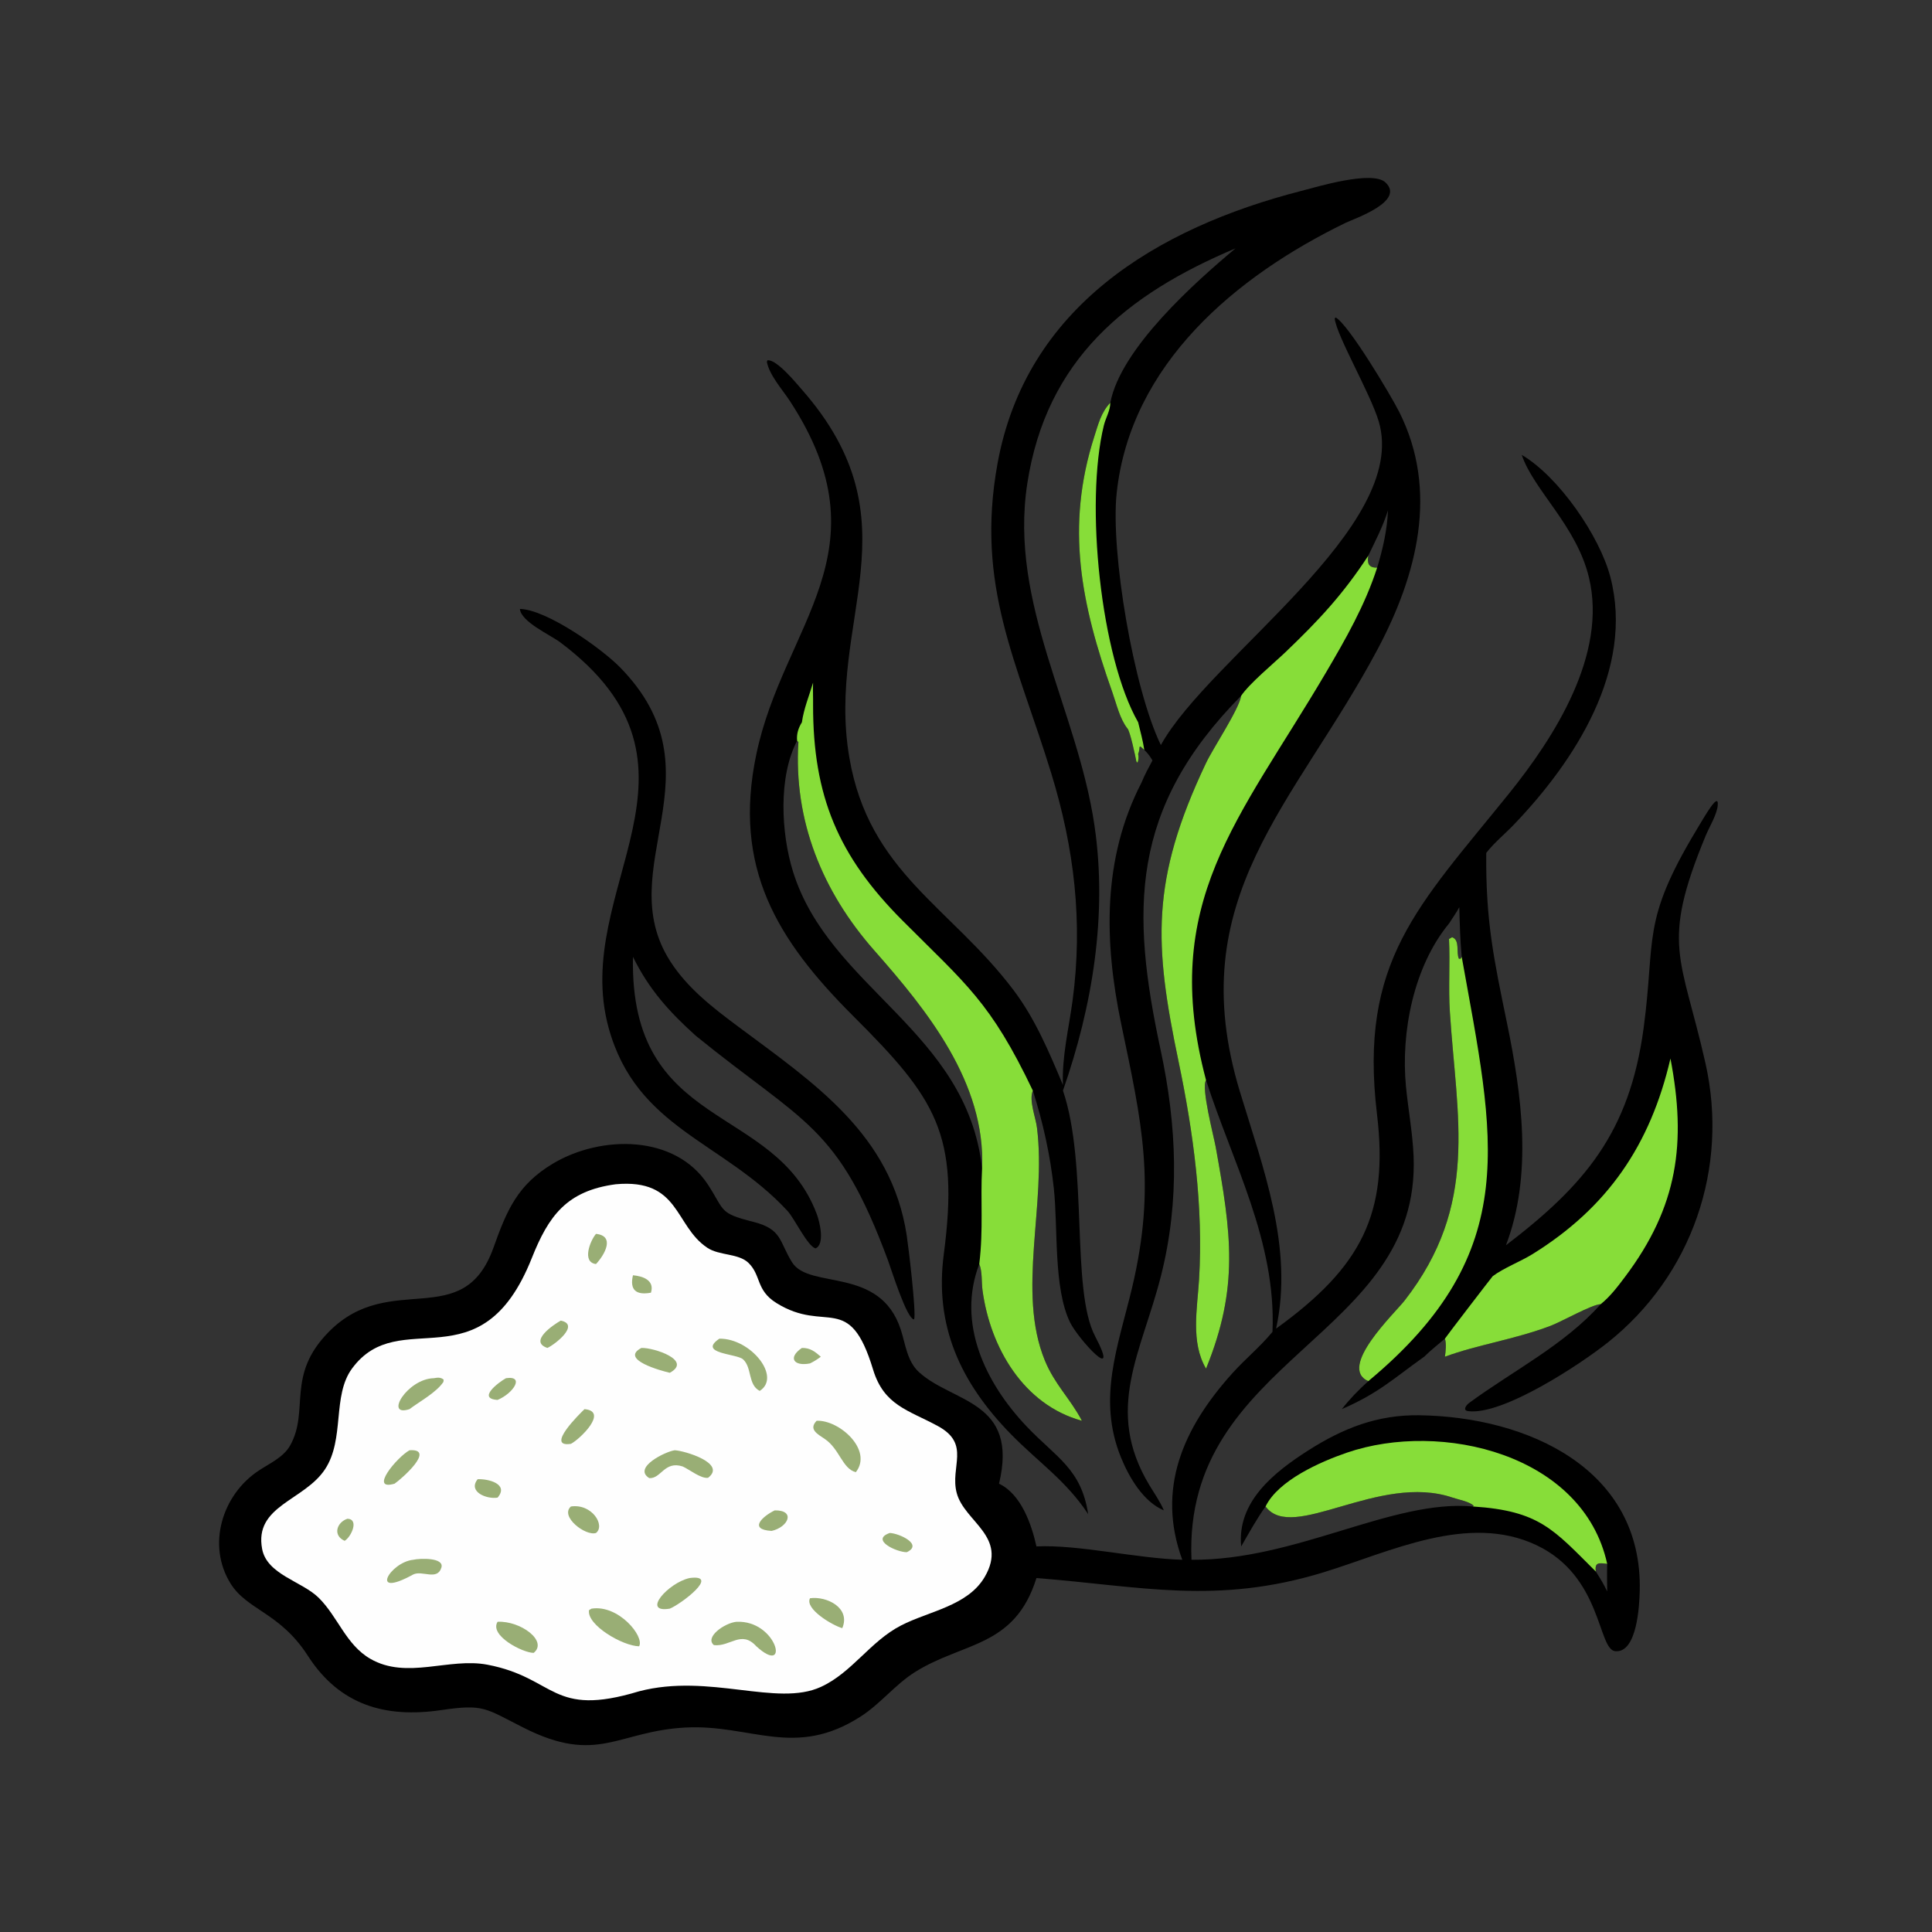 <?xml version="1.0" encoding="utf-8" ?>
<svg xmlns="http://www.w3.org/2000/svg" xmlns:xlink="http://www.w3.org/1999/xlink" width="1024" height="1024">
	<rect width="100%" height="100%" fill="#333333" stroke="none"/>
	<path transform="scale(2 2)" d="M281.694 287.547C281.368 280.087 283.262 272.503 284.249 265.114C287.024 244.335 284.691 224.772 278.58 204.892C269.471 175.262 258.497 155.223 264.334 122.945C271.852 81.365 306.565 60.426 344.864 50.592C348.935 49.547 363.689 45.05 367.171 48.353C372.469 53.38 358.931 57.918 356.536 59.082C327.502 73.2 299.587 96.49 295.929 130.676C294.28 146.084 300.317 182.322 307.638 197.454C320.455 174.236 373.613 139.657 365.391 111.729C363.202 104.296 354.215 89.002 353.707 84.4L353.961 84.129C357.341 85.912 368.58 104.742 370.789 109.125C381.305 129.995 375.597 152.288 365.078 172.061C343.235 213.12 312.964 237.833 328.586 289.299C334.719 309.504 342.856 330.65 338.181 352.093C360.822 335.749 368.069 321.596 364.919 295.296C360.068 254.786 375.729 240.27 399.796 210.43C412.036 195.253 425.97 173.418 421.098 153.075C417.798 139.294 406.411 129.9 403.278 120.547C413.129 126.346 423.938 142.103 426.756 152.887C433.162 177.395 417.359 201.681 401.138 218.59C398.8 221.027 395.903 223.387 393.873 226.034C393.698 244 395.862 254.116 399.358 271.07C403.288 290.127 406.217 311.341 399.086 330.017C419.94 314.071 431.85 300.179 435.581 272.427C438.775 248.669 434.893 244.425 449.435 220.188C451.894 216.09 455.487 209.764 455.224 213.369C455.045 215.818 452.97 219.181 452.02 221.48C440.019 250.511 445.525 253.216 451.952 281.706C458.236 309.564 448.355 338.065 426.062 355.792C418.779 361.583 398.292 375.115 389.097 373.971C387.537 373.777 388.537 372.384 389.328 371.802C400.893 363.297 414.58 356.447 424.215 345.61C421.701 345.755 413.957 350.202 410.93 351.348C401.29 354.997 391.367 356.397 382.914 359.548C383.126 358.201 383.351 356.032 382.914 354.76C381.076 356.329 379.142 357.852 377.422 359.548L377.152 359.737C369.258 365.362 365.364 369.184 355.593 373.439C357.729 370.712 360.045 368.332 362.618 366.018C354.406 362.404 369.597 348.046 372.233 344.659C392.052 319.199 386.052 296.309 384.231 268.162C383.814 261.72 384.321 255.28 384.006 248.849L384.821 248.378C386.979 249.116 385.83 252.403 386.623 254.069L387.079 254.073L387.369 253.564C386.954 249.19 386.852 244.821 386.726 240.432C385.916 241.912 384.921 243.325 384.006 244.745C374.589 256.177 371.222 273.593 372.594 287.908C373.187 294.085 374.358 300.178 374.616 306.389C376.612 354.585 313.46 359.637 315.756 413.358C343.574 413.553 368.886 397.3 390.332 399.234L390.554 399.057C389.403 397.903 386.544 397.423 384.969 396.887C365.401 390.227 342.56 408.927 335.387 399.234C332.985 402.607 330.999 406.24 328.926 409.816C327.772 398.006 337.623 390.166 346.713 384.371C355.942 378.487 364.999 374.908 376.102 375.059C404.714 375.448 435.362 389.171 434.547 421.658C434.455 425.305 433.868 438.148 428.047 437.579C423.391 437.123 424.596 417.73 407.192 409.489C389.076 400.911 368.379 411.265 350.85 416.648C322.38 425.391 302.416 420.378 274.67 418.199C268.904 436.698 255.157 435.098 242.434 443.143C237.209 446.447 233.363 451.485 228.162 454.845C210.609 466.185 199.034 456.881 181.633 457.815C163.595 458.783 158.418 467.783 138.762 457.864C128.458 452.664 128.271 451.531 116.864 453.2C102.134 455.355 90.004 451.893 81.588 438.803C74.2 427.313 65.532 426.748 61.112 419.663C54.765 409.487 58.854 396.16 68.53 389.748C71.377 387.861 75.128 386.194 76.862 383.115C82.148 373.723 75.658 364.564 87.17 352.916C103.408 336.485 122.715 353.18 130.767 330.667C134.312 320.758 137.109 313.961 146.635 308.306C159.209 300.841 178.924 300.528 187.665 314.02C192.158 320.957 190.494 321.493 199.661 323.808C207.308 325.74 206.47 329.019 209.899 334.515C214.487 341.866 233.243 335.423 238.73 352.409C239.976 356.267 240.388 360.738 243.524 363.617C252.458 371.818 270.042 371.119 264.753 393.191C270.602 395.972 273.362 403.926 274.67 409.816C285.802 409.288 301.157 412.995 313.317 413.358C306.436 394.586 313.468 378.483 326.587 363.927C329.922 360.226 333.859 356.988 337.036 353.176L337.22 352.95C338.259 328.965 326.593 308.022 319.615 286.253C318.257 288.216 321.654 301.081 322.174 303.966C326.306 326.886 328.405 341.083 319.615 362.701C315.501 355.724 317.3 346.755 317.765 339.073C318.927 319.872 316.273 300.141 312.344 281.37C305.832 250.255 304.88 233.302 319.576 202.278C321.556 198.097 328.38 187.963 328.926 184.379C299.439 214.236 299.641 241.284 307.58 278.262C311.859 298.193 312.72 318.132 307.693 338.03C302.541 358.423 292.533 373.483 304.573 393.543C305.888 395.735 307.443 397.904 308.432 400.264C302.981 397.965 299.219 391.51 297.08 386.262C290.707 370.629 296.329 356.682 299.968 341.441C306.546 313.885 302.519 297.208 297.123 271.319C292.592 249.578 292.098 227.556 302.502 207.412C303.336 205.373 304.371 203.461 305.412 201.525C304.895 200.59 304.061 199.452 303.255 198.75L302.26 197.856L301.995 197.939L301.952 198.449C301.907 198.947 301.803 199.346 301.621 199.815C301.787 200.531 301.732 201.459 301.451 202.132L301.149 201.802C300.91 200.52 299.439 193.549 298.75 193.016C296.762 190.492 295.859 186.488 294.785 183.461C286.525 160.193 282.304 139.665 290.012 115.657C291.069 112.363 291.798 109.304 294.249 106.718C297.001 92.287 316.859 74.662 327.425 65.82C298.724 77.913 277.278 95.144 272.227 128.247C267.37 160.08 285.522 188.04 290.046 218.764C293.52 242.355 289.532 266.631 281.694 289.021C288.407 308.773 283.74 341.747 290.212 354.106C297.181 367.415 285.666 354.744 283.577 350.441C279.141 341.303 280.408 325.459 279.278 314.966C278.327 306.129 276.414 297.489 273.714 289.021C272.627 291.636 274.458 296.061 274.809 298.858C277.367 319.232 269.386 342.27 276.913 360.584C279.492 366.856 283.633 370.693 286.582 376.274L286.712 376.515C271.216 372.289 262.413 357.052 260.377 341.945C260.094 339.845 260.344 336.883 259.516 334.985C253.479 350.728 261.194 366.571 272.064 378.011C279.906 386.265 286.566 389.238 288.374 401.265C282.577 392.404 275.044 387.391 267.858 380.028C254.442 366.283 247.623 351.259 250.11 332.404C254.321 300.471 247.998 291.105 226.1 269.249C205.819 249.008 194.182 229.86 200.418 199.963C207.604 165.514 235.35 146.121 209.342 106.29C207.4 103.315 203.867 99.401 203.234 95.897L203.371 95.49C205.761 95.104 211.055 101.597 212.447 103.181C243.533 138.547 218.825 164.167 225.086 200.776C230.284 231.172 251.825 240.191 268.6 262.397C274.331 269.983 278.042 278.835 281.694 287.547ZM211.245 196.316C206.213 205.853 207.012 220.791 210.115 230.854C219.696 261.918 256.158 273.027 260.262 309.612C261.217 286.972 245.797 267.871 231.705 251.892C217.885 236.221 210.287 217.447 211.583 196.651L211.245 196.316ZM362.618 147.252C362.286 149.207 362.628 150.486 364.959 150.43C366.465 145.508 367.616 140.401 367.836 135.243C366.438 139.653 364.586 143.121 362.618 147.252ZM425.924 421.748C425.898 419.313 425.856 416.877 425.924 414.441C423.851 414.183 422.529 413.92 422.915 416.481C424.04 418.212 425.04 419.876 425.924 421.748Z"/>
	<path fill="#87DD39" transform="scale(2 2)" d="M212.514 191.407C212.999 187.859 214.45 184.34 215.474 180.905C215.397 182.869 215.504 184.851 215.474 186.82C215.439 210.969 222.153 226.891 239.126 243.908C256.044 260.871 262.493 265.489 273.714 289.021C272.627 291.636 274.458 296.061 274.809 298.858C277.367 319.232 269.386 342.27 276.913 360.584C279.492 366.856 283.633 370.693 286.582 376.274L286.712 376.515C271.216 372.289 262.413 357.052 260.377 341.945C260.094 339.845 260.344 336.883 259.516 334.985C260.647 325.577 259.797 318.167 260.262 309.612C261.217 286.972 245.797 267.871 231.705 251.892C217.885 236.221 210.287 217.447 211.583 196.651L211.245 196.316C211.05 194.529 211.584 192.901 212.514 191.407Z"/>
	<path fill="#87DD39" transform="scale(2 2)" d="M328.926 184.379C331.127 181.107 337.649 175.713 340.646 172.846C349.577 164.3 355.925 157.484 362.618 147.252C362.286 149.207 362.628 150.486 364.959 150.43C361.761 160.356 356.602 169.385 351.333 178.332C328.421 217.229 307.086 239.133 319.615 286.253C318.257 288.216 321.654 301.081 322.174 303.966C326.306 326.886 328.405 341.083 319.615 362.701C315.501 355.724 317.3 346.755 317.765 339.073C318.927 319.872 316.273 300.141 312.344 281.37C305.832 250.255 304.88 233.302 319.576 202.278C321.556 198.097 328.38 187.963 328.926 184.379Z"/>
	<path fill="#87DD39" transform="scale(2 2)" d="M382.914 354.76C383.069 354.437 395.434 338.32 395.584 338.206C398.373 336.083 402.997 334.298 406.131 332.355C425.982 320.045 437.366 303.469 442.686 280.519C446.96 302.839 444.697 319.72 430.625 338.411C428.714 340.949 426.707 343.61 424.215 345.61C421.701 345.755 413.957 350.202 410.93 351.348C401.29 354.997 391.367 356.397 382.914 359.548C383.126 358.201 383.351 356.032 382.914 354.76Z"/>
	<path fill="#87DD39" transform="scale(2 2)" d="M335.387 399.234C338.76 392.29 349.912 387.383 356.956 384.967C381.872 376.421 419.541 385.326 425.924 414.441C423.851 414.183 422.529 413.92 422.915 416.481C411.671 405.324 408.013 400.386 390.332 399.234L390.554 399.057C389.403 397.903 386.544 397.423 384.969 396.887C365.401 390.227 342.56 408.927 335.387 399.234Z"/>
	<path fill="#87DD39" transform="scale(2 2)" d="M384.006 248.849L384.821 248.378C386.979 249.116 385.83 252.403 386.623 254.069L387.079 254.073L387.369 253.564C395.914 301.391 404.074 331.577 362.618 366.018C354.406 362.404 369.597 348.046 372.233 344.659C392.052 319.199 386.052 296.309 384.231 268.162C383.814 261.72 384.321 255.28 384.006 248.849Z"/>
	<path fill="#87DD39" transform="scale(2 2)" d="M298.75 193.016C296.762 190.492 295.859 186.488 294.785 183.461C286.525 160.193 282.304 139.665 290.012 115.657C291.069 112.363 291.798 109.304 294.249 106.718C294.235 108.828 293.029 110.717 292.536 112.731C287.465 133.44 291.719 174.136 301.621 191.407C302.204 193.833 302.884 196.28 303.255 198.75L302.26 197.856L301.995 197.939L301.952 198.449C301.907 198.947 301.803 199.346 301.621 199.815C301.787 200.531 301.732 201.459 301.451 202.132L301.149 201.802C300.91 200.52 299.439 193.549 298.75 193.016Z"/>
	<path fill="#FEFEFE" transform="scale(2 2)" d="M163.149 313.843C180.249 312.269 178.67 324.818 187.438 330.668C190.64 332.805 195.726 332.098 198.376 334.698C201.764 338.024 200.303 341.914 205.749 345.307C218.955 353.534 225.053 342.061 231.368 362.932C234.255 372.474 240.689 373.66 248.53 377.912C257.372 382.708 251.68 388.709 253.545 395.679C255.589 403.315 267.202 407.158 260.979 417.87C256.485 425.606 246.126 426.972 238.782 430.766C230.552 435.019 225.83 443.251 217.524 447.056C205.841 452.407 188.023 443.353 169.374 448.211C146 455.283 147.44 444.666 129.191 441.166C118.968 439.205 107.842 445.188 98.16 439.612C91.669 435.874 89.55 428.444 84.439 423.413C80.007 419.05 70.752 417.288 69.469 410.499C67.297 398.999 80.595 397.745 86.129 389.377C91.439 381.349 87.969 369.912 93.294 362.67C105.993 345.398 127.372 367.489 140.937 333.395C145.374 322.243 150.147 315.589 163.149 313.843Z"/>
	<path fill="#99AE75" transform="scale(2 2)" d="M195.183 429.789C206.042 429.303 209.449 444.511 200.433 436.284C196.452 431.899 193.559 436.454 189.195 435.975C186.652 433.888 192.034 430.085 195.183 429.789Z"/>
	<path fill="#99AE75" transform="scale(2 2)" d="M178.819 384.332C181.372 384.443 192.664 387.782 187.654 391.627C185.775 391.927 182.736 389.449 180.923 388.631C176.08 387.038 175.191 391.923 172.065 391.717C167.56 388.924 176.458 384.623 178.819 384.332Z"/>
	<path fill="#99AE75" transform="scale(2 2)" d="M216.42 376.515C222.473 376.256 231.388 384.31 226.805 390.142C223.216 389.239 222.512 383.987 218.573 381.339C216.616 380.023 214.222 378.773 216.42 376.515Z"/>
	<path fill="#99AE75" transform="scale(2 2)" d="M156.754 426.31C163.936 425.169 170.851 433.706 169.374 436.284C164.978 436.221 155.406 430.585 156.104 426.697L156.754 426.31Z"/>
	<path fill="#99AE75" transform="scale(2 2)" d="M190.643 354.76C198.936 354.661 207.16 364.876 201.333 368.604C198.149 366.955 199.35 362.471 196.923 360.241C195.26 358.713 184.774 358.747 190.643 354.76Z"/>
	<path fill="#99AE75" transform="scale(2 2)" d="M109.492 413.358C111.287 412.942 117.812 412.72 116.969 415.444C115.873 418.986 111.854 416.064 109.492 417.262C97.635 423.796 103.371 414 109.492 413.358Z"/>
	<path fill="#99AE75" transform="scale(2 2)" d="M182.727 418.199C191.049 417.097 180.448 425.129 177.497 426.31C169.875 427.56 177.059 419.469 182.727 418.199Z"/>
	<path fill="#99AE75" transform="scale(2 2)" d="M131.865 429.789C137.932 429.472 145.279 434.902 141.433 438.031C138.575 438.044 129.592 433.443 131.865 429.789Z"/>
	<path fill="#99AE75" transform="scale(2 2)" d="M114.972 365.235C115.935 365.074 116.75 364.934 117.575 365.618L117.511 366.222C115.614 369.052 111.277 371.344 108.52 373.439C101.752 375.663 107.906 365.4 114.972 365.235Z"/>
	<path fill="#99AE75" transform="scale(2 2)" d="M169.978 357.217C173.306 357.113 183.592 360.519 177.497 363.803C175.359 363.311 164.084 360.301 169.978 357.217Z"/>
	<path fill="#99AE75" transform="scale(2 2)" d="M108.52 384.332C115.635 383.851 106.371 391.961 104.569 393.191C97.683 395.198 105.155 386.207 108.52 384.332Z"/>
	<path fill="#99AE75" transform="scale(2 2)" d="M151.3 399.234C156.885 398.414 160.477 404.255 157.948 406.255C155.177 407.154 148.285 401.864 151.3 399.234Z"/>
	<path fill="#99AE75" transform="scale(2 2)" d="M154.899 373.439C161.379 374.007 153.633 381.441 151.3 382.63C144.365 383.701 153.701 374.597 154.899 373.439Z"/>
	<path fill="#99AE75" transform="scale(2 2)" d="M214.66 423.55C219.112 422.936 225.493 426.115 223.213 431.479C220.569 430.736 213.207 426.346 214.66 423.55Z"/>
	<path fill="#99AE75" transform="scale(2 2)" d="M205.311 400.264C210.919 400.191 208.928 404.72 204.484 405.708C198.221 405.343 202.109 401.811 205.311 400.264Z"/>
	<path fill="#99AE75" transform="scale(2 2)" d="M148.605 349.975C153.846 351.039 147.01 356.36 145.062 357.217C139.982 355.51 146.784 350.996 148.605 349.975Z"/>
	<path fill="#99AE75" transform="scale(2 2)" d="M235.797 406.255C238.219 406.327 244.753 409.277 240.304 411.347C237.613 411.363 230.543 408.073 235.797 406.255Z"/>
	<path fill="#99AE75" transform="scale(2 2)" d="M126.581 392.008C129.516 391.871 134.928 393.324 131.865 396.885C128.97 397.373 123.923 395.325 126.581 392.008Z"/>
	<path fill="#99AE75" transform="scale(2 2)" d="M134.092 365.235C139.157 364.494 136.039 369.266 131.865 370.992C126.325 370.66 132.209 366.269 134.092 365.235Z"/>
	<path fill="#99AE75" transform="scale(2 2)" d="M157.948 326.988C163.065 327.529 160.267 332.504 157.948 334.985C154.113 334.527 156.419 328.736 157.948 326.988Z"/>
	<path fill="#99AE75" transform="scale(2 2)" d="M212.514 357.217C214.704 357.187 215.945 358.156 217.53 359.548C216.597 360.239 215.706 360.817 214.66 361.32C210.342 362.173 208.712 359.782 212.514 357.217Z"/>
	<path fill="#99AE75" transform="scale(2 2)" d="M167.742 337.959C170.448 338.195 173.522 339.317 172.508 342.578C168.608 343.295 166.816 341.88 167.742 337.959Z"/>
	<path fill="#99AE75" transform="scale(2 2)" d="M92.085 402.48C95.265 402.622 93.035 407.354 91.332 408.336C88.098 406.893 89.246 403.403 92.085 402.48Z"/>
	<path transform="scale(2 2)" d="M137.774 161.367C144.94 161.56 159.446 171.885 164.305 176.838C191.811 204.877 161.712 229.895 177.609 254.728C182.194 261.892 188.882 267.03 195.604 272.038C215.917 287.171 236.177 300.613 240.286 327.36C240.751 330.385 242.847 347.797 242.256 349.65C240.367 349.759 236.161 336.279 235.352 334.091C222.009 298.025 213.219 297.892 184.414 274.505C177.392 268.202 171.935 262.134 167.742 253.564C166.797 299.968 205.373 292.108 216.478 321.811C217.228 323.817 218.667 329.758 216.129 330.83C214.03 330.312 210.548 322.91 208.703 320.916C191.575 302.404 168.664 299.125 161.302 272.418C151.098 235.398 192.596 203.368 148.518 170.26C145.797 168.217 138.082 164.81 137.774 161.367Z"/>
</svg>
